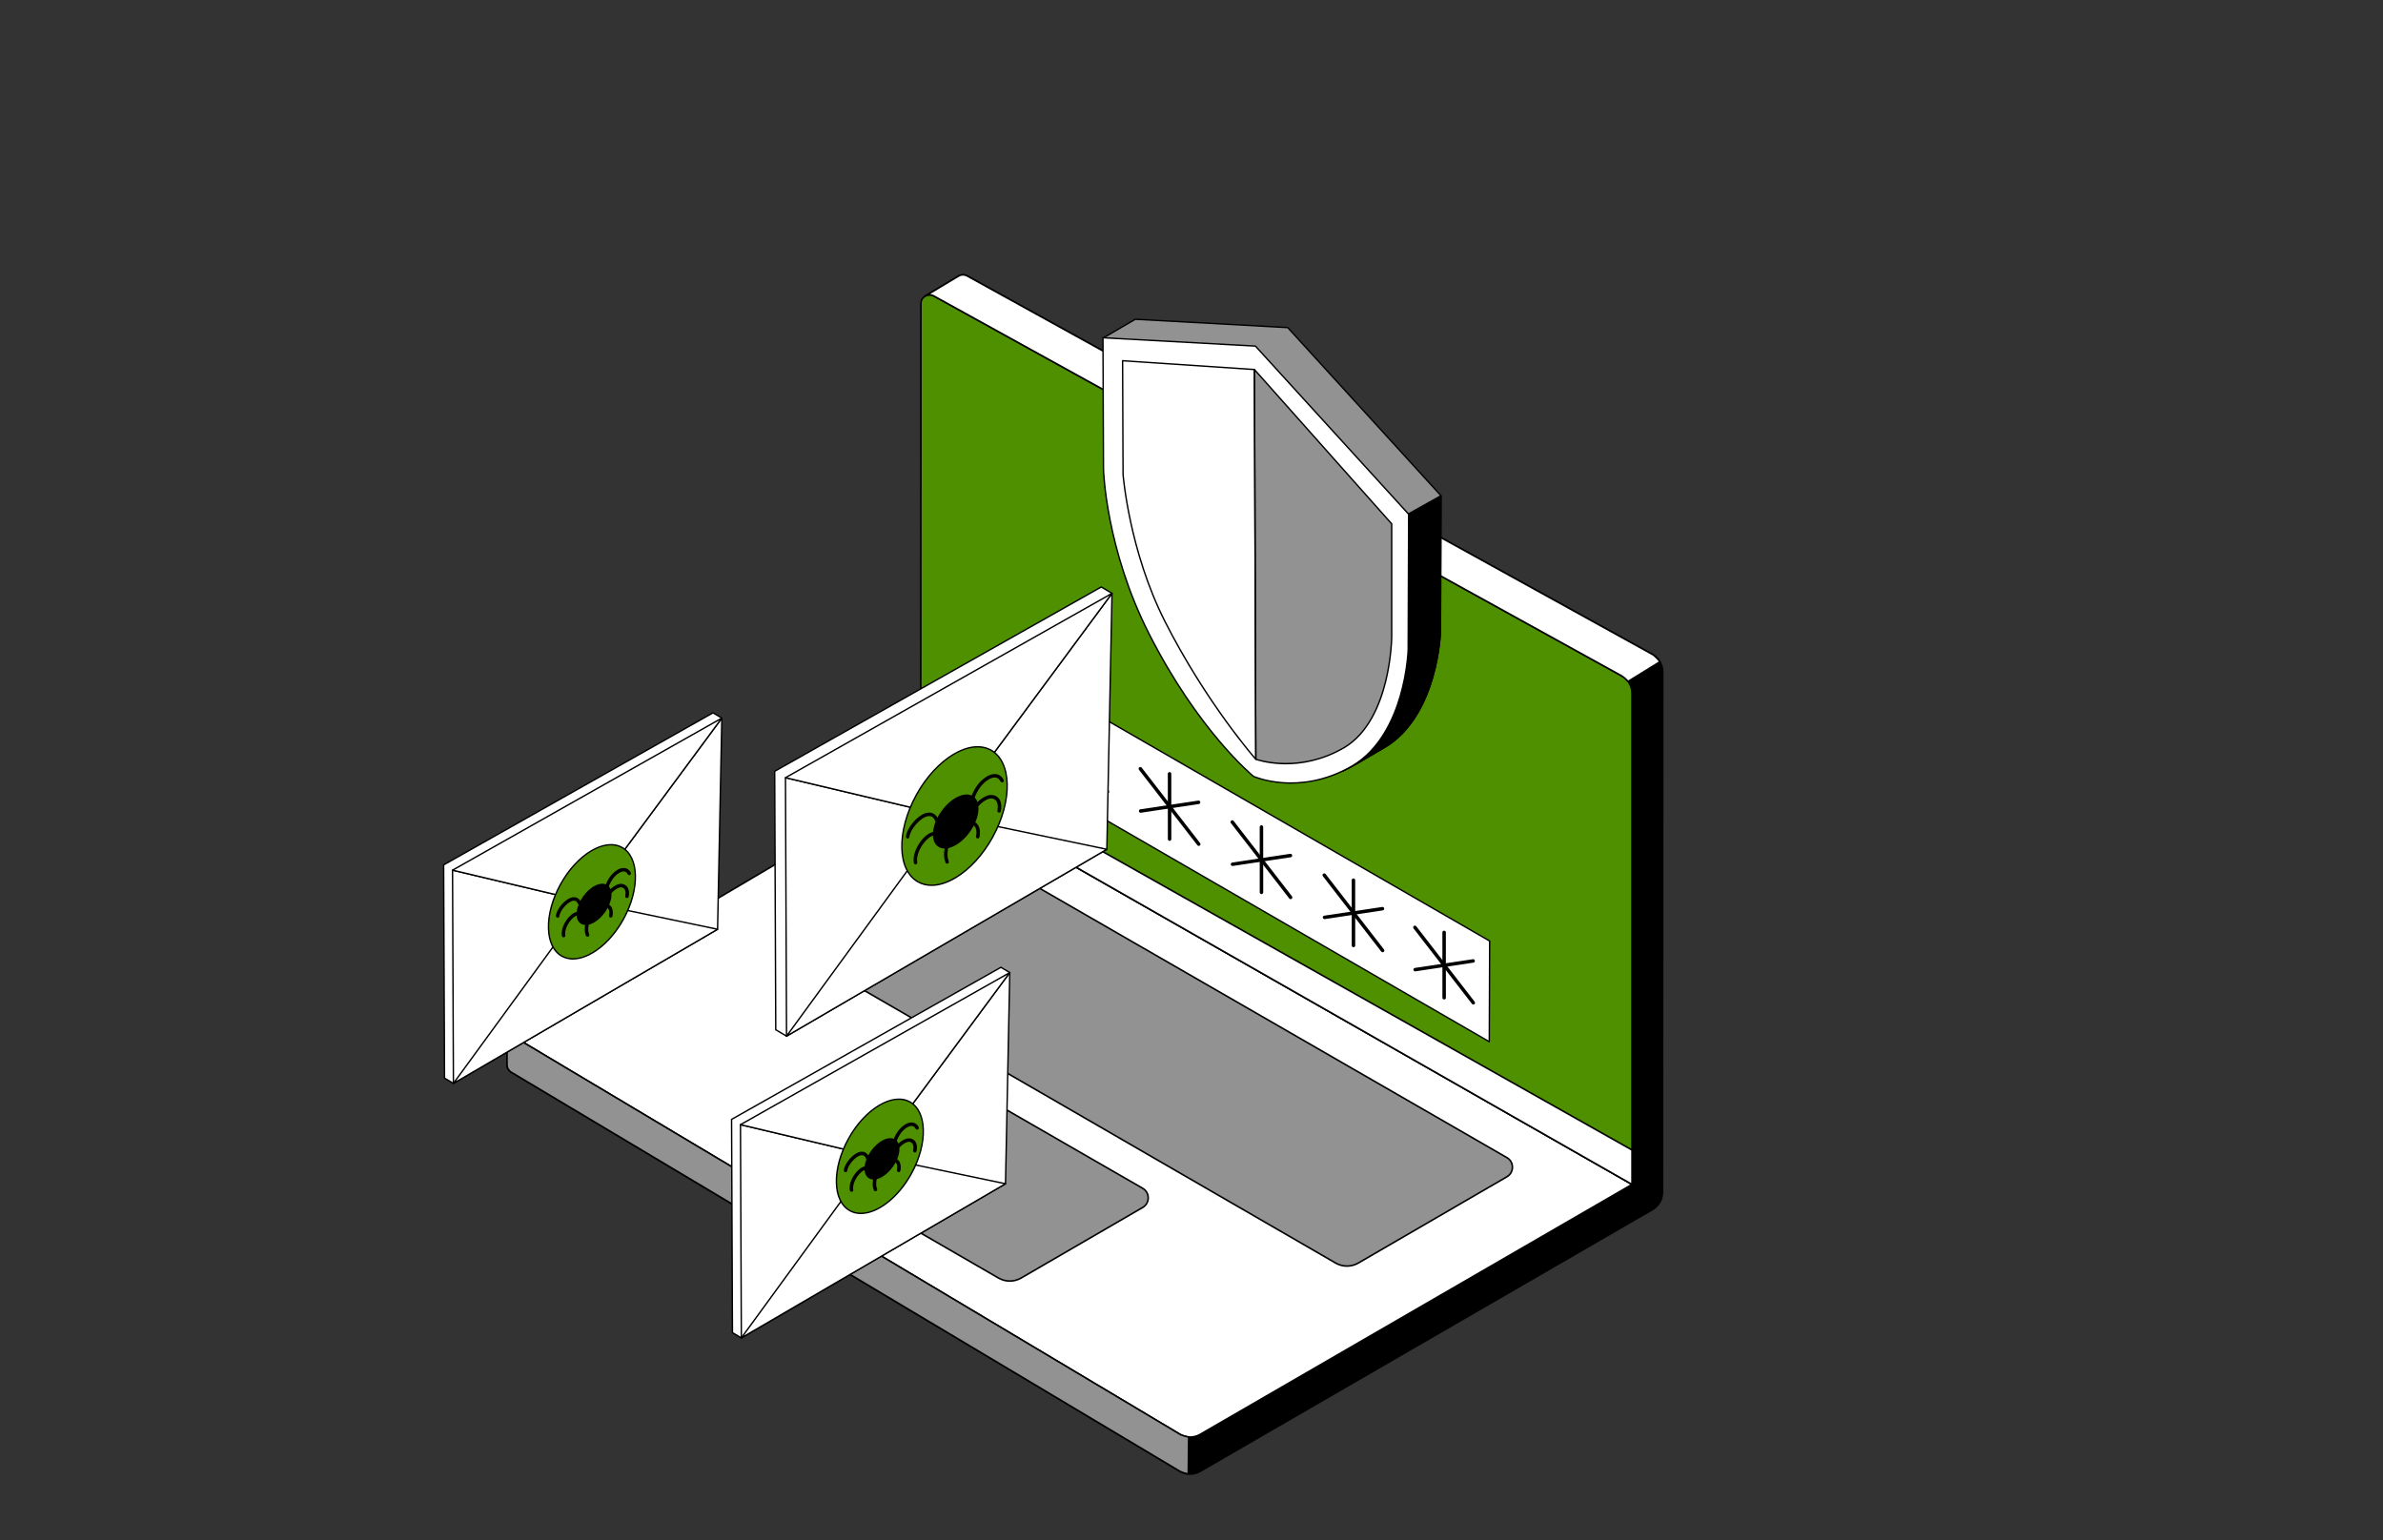 <?xml version="1.0" encoding="utf-8"?>
<svg xmlns="http://www.w3.org/2000/svg" height="2234" viewBox="0 0 3456 2234" width="3456">
    <rect x="0" y="0" width="3456" height="2234" fill="#333333" stroke="none"/>
    <g id="isometric-cybersecurity-with-password-protection">
        <g id="Group"/>
        <g id="g1">
            <clipPath id="clipPath1">
                <path d="M 734.187 397.576 L 2412.569 397.576 L 2412.569 2139.502 L 734.187 2139.502 Z"/>
            </clipPath>
            <g clip-path="url(#clipPath1)" id="g2">
                <g id="g3">
                    <g id="g4">
                        <path d="M 2411.417 974.568 C 2411.417 964.075 2405.716 954.411 2396.531 949.338 L 1402.668 400.293 C 1398.685 398.093 1393.823 398.221 1389.962 400.627 L 1341.571 429.588 L 1379.813 1154.534 L 2324.16 1695.975 L 1335.272 1183.126 L 735.338 1492.106 L 735.338 1544.579 C 735.338 1548.999 737.663 1553.092 741.457 1555.358 L 1711.219 2134.277 C 1720.199 2139.638 1731.378 2139.713 1740.428 2134.473 L 2396.657 1754.62 C 2405.555 1749.47 2411.035 1739.97 2411.04 1729.688 Z" fill="#000000" id="Path" stroke="#000000" stroke-linecap="round" stroke-linejoin="round" stroke-width="2.304"/>
                        <path d="M 1335.272 1129.402 L 741.508 1480.047 C 733.304 1484.891 733.277 1496.752 741.456 1501.635 L 1711.218 2080.554 C 1720.198 2085.915 1731.376 2085.99 1740.427 2080.751 L 2366.875 1718.128 Z" fill="#ffffff" id="path1" stroke="#000000" stroke-linecap="round" stroke-linejoin="round" stroke-width="2.304"/>
                        <path d="M 2185.474 1707.05 L 1969.908 1832.201 C 1959.757 1838.094 1947.229 1838.105 1937.069 1832.227 L 1145.009 1374.126 C 1134.349 1367.961 1134.372 1352.561 1145.052 1346.428 L 1360.658 1222.605 C 1370.775 1216.795 1383.217 1216.805 1393.324 1222.631 L 2185.432 1679.259 C 2196.127 1685.424 2196.15 1700.851 2185.474 1707.05 Z M 1448.106 1853.95 L 1147.138 1679.88 C 1136.475 1673.713 1136.501 1658.31 1147.184 1652.179 L 1324.176 1550.599 C 1334.29 1544.794 1346.728 1544.806 1356.832 1550.629 L 1657.213 1723.771 C 1667.908 1729.937 1667.932 1745.364 1657.257 1751.563 L 1480.946 1853.923 C 1470.795 1859.816 1458.267 1859.827 1448.106 1853.95 Z" fill="#929292" id="path2" stroke="#000000" stroke-linecap="round" stroke-linejoin="round" stroke-width="2.304"/>
                        <path d="M 1335.603 440.264 L 1335.272 1129.402 L 2366.876 1718.127 L 2366.876 1005.713 C 2366.876 995.22 2361.175 985.556 2351.99 980.483 L 1354.223 429.282 C 1345.861 424.661 1335.608 430.708 1335.603 440.264 Z" fill="#4e9000" id="path3" stroke="#000000" stroke-linecap="round" stroke-linejoin="round" stroke-width="2.304"/>
                        <path d="M 1335.292 1086.513 L 1335.272 1129.402 L 2366.875 1718.127 L 2366.875 1668.249 Z" fill="#ffffff" id="path4" stroke="#000000" stroke-linecap="round" stroke-linejoin="round" stroke-width="2.304"/>
                        <path d="M 2361.171 988.513 C 2361.171 988.513 2355.655 982.507 2351.985 980.483 L 1354.229 429.285 C 1350.084 426.993 1345.486 427.323 1341.891 429.395 L 1389.966 400.626 C 1393.824 398.219 1398.683 398.092 1402.661 400.297 L 2396.533 949.339 C 2401.12 951.877 2407.408 959.915 2407.408 959.915 Z" fill="#ffffff" id="path5" stroke="#000000" stroke-linecap="round" stroke-linejoin="round" stroke-width="2.304"/>
                        <path d="M 1723.372 2138.23 C 1723.372 2138.23 1714.988 2136.527 1711.219 2134.279 L 741.462 1555.357 C 737.665 1553.096 735.339 1549.002 735.341 1544.582 L 735.341 1492.109 L 735.424 1492.068 C 735.767 1495.815 737.784 1499.438 741.463 1501.634 L 1711.221 2080.557 C 1715.146 2082.897 1723.898 2084.548 1723.898 2084.548 Z" fill="#929292" id="path6" stroke="#000000" stroke-linecap="round" stroke-linejoin="round" stroke-width="2.304"/>
                    </g>
                </g>
            </g>
        </g>
        <g id="g5">
            <clipPath id="clipPath2">
                <path d="M 1598.594 462.129 L 2090.811 462.129 L 2090.811 1136.911 L 1598.594 1136.911 Z"/>
            </clipPath>
            <g clip-path="url(#clipPath2)" id="g6">
                <g id="g7">
                    <path d="M 1600.444 489.995 L 1646.48 463.136 L 1867.599 475.241 L 2089.806 719.087 L 2089.107 915.753 C 2089.107 915.753 2085.6 1039.054 2007.602 1084.485 C 1997.913 1090.134 1955.896 1115.276 1946.65 1118.746 C 2060.061 1027.126 2032.849 747.44 2032.849 747.44 L 1818.1 510.95 Z" fill="#929292" id="path7" stroke="none"/>
                    <path d="M 1946.649 1119.754 C 1946.223 1119.753 1945.842 1119.484 1945.7 1119.082 C 1945.558 1118.679 1945.685 1118.23 1946.017 1117.962 C 2004.321 1070.861 2024.56 972.715 2031.273 898.676 C 2038.299 821.162 2032.367 753.202 2031.878 747.869 L 1817.617 511.916 L 1600.347 490.998 C 1599.912 490.956 1599.554 490.638 1599.461 490.211 C 1599.367 489.784 1599.559 489.345 1599.937 489.125 L 1645.972 462.266 C 1646.143 462.166 1646.343 462.12 1646.535 462.13 L 1867.653 474.234 C 1867.917 474.248 1868.165 474.366 1868.343 474.562 L 2090.55 718.408 C 2090.719 718.594 2090.813 718.838 2090.812 719.09 L 2090.114 915.756 C 2090.105 916.091 2089.111 947.155 2078.571 983.364 C 2068.823 1016.847 2048.687 1061.72 2008.109 1085.356 C 2006.62 1086.224 2004.365 1087.554 2001.583 1089.195 C 1986.433 1098.13 1954.91 1116.722 1947.005 1119.689 C 1946.891 1119.732 1946.771 1119.753 1946.65 1119.754 Z M 1603.648 489.291 L 1818.197 509.948 C 1818.445 509.972 1818.678 510.088 1818.846 510.273 L 2033.595 746.762 C 2033.741 746.922 2033.831 747.126 2033.852 747.342 C 2033.919 748.042 2040.58 818.289 2033.282 898.826 C 2028.994 946.153 2020.797 987.731 2008.917 1022.404 C 1995.154 1062.572 1976.38 1093.544 1953.052 1114.6 C 1965.452 1108.165 1988.346 1094.663 2000.56 1087.459 C 2003.347 1085.816 2005.604 1084.484 2007.096 1083.615 C 2047.087 1060.322 2066.978 1015.96 2076.624 982.847 C 2087.101 946.878 2088.092 916.031 2088.1 915.724 L 2088.797 719.476 L 1867.132 476.224 L 1646.726 464.159 Z" fill="#000000" id="path8" stroke="none"/>
                    <path d="M 2089.805 719.086 L 2089.106 915.752 C 2089.106 915.752 2085.599 1039.053 2007.601 1084.484 C 1997.912 1090.133 1955.895 1115.276 1946.649 1118.745 C 2060.06 1027.125 2033.144 750.814 2033.144 750.814 Z" fill="#000000" id="path9" stroke="none"/>
                    <path d="M 1946.649 1119.754 C 1946.223 1119.753 1945.842 1119.484 1945.7 1119.082 C 1945.558 1118.679 1945.685 1118.23 1946.017 1117.962 C 2004.328 1070.855 2024.646 973.612 2031.424 900.33 C 2038.777 820.815 2032.209 751.603 2032.142 750.913 C 2032.103 750.515 2032.304 750.132 2032.653 749.936 L 2089.314 718.208 C 2089.626 718.034 2090.007 718.038 2090.316 718.219 C 2090.624 718.401 2090.812 718.733 2090.812 719.091 L 2090.113 915.757 C 2090.104 916.092 2089.11 947.156 2078.57 983.365 C 2068.823 1016.848 2048.686 1061.72 2008.108 1085.357 C 2006.619 1086.225 2004.364 1087.555 2001.582 1089.196 C 1986.432 1098.131 1954.909 1116.723 1947.004 1119.69 C 1946.89 1119.733 1946.77 1119.755 1946.649 1119.755 Z M 2034.206 751.375 C 2034.859 758.656 2040.415 824.958 2033.428 900.516 C 2029.096 947.353 2020.865 988.54 2008.959 1022.934 C 1995.17 1062.775 1976.386 1093.566 1953.059 1114.596 C 1965.461 1108.16 1988.347 1094.661 2000.559 1087.459 C 2003.346 1085.816 2005.603 1084.484 2007.095 1083.615 C 2047.099 1060.314 2066.992 1015.931 2076.637 982.801 C 2087.105 946.836 2088.092 916.031 2088.1 915.724 L 2088.792 720.807 L 2034.206 751.374 Z" fill="#000000" id="path10" stroke="none"/>
                    <path d="M 1820.713 502.06 L 1599.6 489.95 L 1600.382 681.263 C 1600.382 681.263 1603.112 794.559 1666.145 918.823 C 1738.983 1062.417 1817.933 1126.246 1817.933 1126.246 C 1817.933 1126.246 1884.169 1155.892 1960.716 1111.304 C 2038.714 1065.871 2042.23 942.58 2042.23 942.58 L 2042.916 745.908 Z" fill="#ffffff" id="path11" stroke="none"/>
                    <path d="M 1872.002 1136.899 C 1867.922 1136.899 1864.096 1136.749 1860.549 1136.5 C 1834.545 1134.671 1817.689 1127.24 1817.522 1127.165 C 1817.443 1127.13 1817.368 1127.084 1817.3 1127.029 C 1816.51 1126.389 1737.348 1061.42 1665.247 919.278 C 1602.834 796.234 1599.403 682.421 1599.376 681.286 L 1598.594 489.954 C 1598.594 489.677 1598.707 489.412 1598.908 489.221 C 1599.109 489.03 1599.379 488.929 1599.656 488.944 L 1820.769 501.054 C 1821.033 501.068 1821.28 501.186 1821.458 501.381 L 2043.661 745.228 C 2043.831 745.414 2043.925 745.658 2043.924 745.91 L 2043.237 942.582 C 2043.228 942.916 2042.232 973.979 2031.688 1010.185 C 2021.939 1043.665 2001.801 1088.536 1961.222 1112.173 C 1927.34 1131.909 1895.512 1136.898 1872.002 1136.898 Z M 1818.462 1125.377 C 1820.003 1126.038 1836.247 1132.784 1860.779 1134.496 C 1884.459 1136.151 1920.925 1133.316 1960.209 1110.433 C 2000.199 1087.139 2020.093 1042.779 2029.741 1009.669 C 2040.22 973.703 2041.212 942.858 2041.221 942.551 L 2041.908 746.297 L 1820.247 503.043 L 1600.61 491.014 L 1601.388 681.258 C 1601.415 682.369 1604.846 795.748 1667.042 918.366 C 1737.738 1057.738 1815.162 1122.654 1818.462 1125.377 Z" fill="#000000" id="path12" stroke="none"/>
                    <path d="M 1821.258 1101.384 C 1821.258 1101.384 1881.865 1123.833 1949.061 1084.692 C 2017.531 1044.809 2018.357 923.838 2018.357 923.838 L 2018.357 759.917 L 1819.264 536.054 L 1821.259 1101.384 Z" fill="#929292" id="path13" stroke="none"/>
                    <path d="M 1864.763 1108.797 C 1863.095 1108.797 1861.483 1108.771 1859.931 1108.723 C 1836.486 1108.007 1821.063 1102.385 1820.91 1102.329 C 1820.516 1102.184 1820.253 1101.808 1820.252 1101.388 L 1818.257 536.058 C 1818.255 535.639 1818.513 535.263 1818.904 535.113 C 1819.295 534.963 1819.737 535.071 1820.016 535.384 L 2019.109 759.247 C 2019.273 759.432 2019.364 759.67 2019.364 759.917 L 2019.364 923.838 C 2019.362 924.148 2019.056 954.612 2010.363 989.552 C 2002.319 1021.883 1985.241 1064.784 1949.568 1085.562 C 1917.159 1104.441 1886.313 1108.797 1864.763 1108.797 Z M 1822.262 1100.664 C 1828.994 1102.894 1886.273 1120.101 1948.555 1083.822 C 1983.609 1063.403 2000.446 1021.045 2008.398 989.107 C 2017.041 954.393 2017.349 924.133 2017.351 923.832 L 2017.351 760.302 L 1820.279 538.711 Z" fill="#000000" id="path14" stroke="none"/>
                    <path d="M 1821.259 1102.391 C 1820.971 1102.392 1820.697 1102.268 1820.506 1102.053 C 1819.795 1101.251 1748.76 1020.524 1688.619 901.96 C 1636.534 799.279 1627.808 689.114 1627.727 688.013 L 1627.072 523.269 C 1627.072 522.99 1627.185 522.722 1627.389 522.53 C 1627.594 522.339 1627.871 522.244 1628.145 522.259 L 1819.33 535.048 C 1819.858 535.083 1820.268 535.521 1820.27 536.05 L 1822.266 1101.38 C 1822.267 1101.648 1822.161 1101.905 1821.972 1102.095 C 1821.783 1102.285 1821.526 1102.391 1821.259 1102.391 Z M 1629.088 524.342 L 1629.737 687.933 C 1629.816 688.959 1638.518 798.738 1690.413 901.048 C 1745.138 1008.931 1808.885 1085.413 1820.242 1098.671 L 1818.259 536.996 Z" fill="#000000" id="path15" stroke="none"/>
                </g>
            </g>
        </g>
        <g id="g8">
            <clipPath id="clipPath3">
                <path d="M 1499.747 983.597 L 2161.416 983.597 L 2161.416 1512.126 L 1499.747 1512.126 Z"/>
            </clipPath>
            <g clip-path="url(#clipPath3)" id="g9">
                <g id="g10">
                    <path d="M 1500.754 984.605 L 1501.283 1130.287 L 2159.854 1511.119 L 2160.409 1365.044 Z" fill="#ffffff" id="path16" stroke="none"/>
                    <path d="M 2159.855 1512.126 C 2159.68 1512.126 2159.506 1512.081 2159.35 1511.991 L 1500.779 1131.159 C 1500.469 1130.98 1500.277 1130.649 1500.277 1130.291 L 1499.747 984.609 C 1499.746 984.249 1499.938 983.916 1500.25 983.735 C 1500.561 983.554 1500.945 983.553 1501.258 983.732 L 2160.913 1364.172 C 2161.226 1364.352 2161.418 1364.687 2161.417 1365.048 L 2160.861 1511.123 C 2160.861 1511.39 2160.755 1511.646 2160.566 1511.834 C 2160.377 1512.023 2160.121 1512.128 2159.854 1512.127 Z M 1502.29 1129.704 L 2158.854 1509.376 L 2159.401 1365.624 L 1501.768 986.353 Z" fill="#000000" id="path17" stroke="none"/>
                    <path d="M 1606.173 1150.932 C 1605.393 1150.934 1604.656 1150.573 1604.179 1149.955 L 1519.472 1040.524 C 1518.621 1039.425 1518.823 1037.843 1519.922 1036.992 C 1521.022 1036.141 1522.604 1036.342 1523.455 1037.442 L 1608.162 1146.872 C 1608.75 1147.631 1608.855 1148.659 1608.433 1149.521 C 1608.01 1150.384 1607.133 1150.931 1606.173 1150.931 Z" fill="#000000" id="path18" stroke="none"/>
                    <path d="M 1521.85 1102.808 C 1520.535 1102.802 1519.446 1101.786 1519.349 1100.474 C 1519.252 1099.163 1520.18 1097.998 1521.479 1097.798 L 1605.512 1085.176 C 1606.173 1085.076 1606.846 1085.243 1607.384 1085.64 C 1607.921 1086.037 1608.279 1086.632 1608.377 1087.293 C 1608.583 1088.669 1607.635 1089.951 1606.259 1090.158 L 1522.227 1102.78 C 1522.102 1102.798 1521.976 1102.808 1521.85 1102.808 Z" fill="#000000" id="path19" stroke="none"/>
                    <path d="M 1563.869 1143.607 C 1562.478 1143.607 1561.351 1142.479 1561.35 1141.089 L 1561.299 1046.263 C 1561.28 1045.351 1561.756 1044.5 1562.542 1044.039 C 1563.329 1043.578 1564.303 1043.577 1565.09 1044.038 C 1565.877 1044.499 1566.353 1045.349 1566.335 1046.26 L 1566.387 1141.087 C 1566.387 1142.478 1565.26 1143.606 1563.869 1143.607 Z M 1738.54 1227.114 C 1737.76 1227.115 1737.023 1226.754 1736.546 1226.137 L 1651.84 1116.707 C 1650.988 1115.607 1651.19 1114.026 1652.29 1113.174 C 1653.389 1112.323 1654.971 1112.525 1655.822 1113.624 L 1740.529 1223.054 C 1741.117 1223.813 1741.223 1224.841 1740.8 1225.704 C 1740.377 1226.566 1739.501 1227.114 1738.54 1227.114 Z" fill="#000000" id="path20" stroke="none"/>
                    <path d="M 1654.217 1178.989 C 1652.902 1178.983 1651.813 1177.967 1651.716 1176.656 C 1651.619 1175.345 1652.547 1174.179 1653.847 1173.98 L 1737.879 1161.358 C 1739.267 1161.148 1740.538 1162.099 1740.744 1163.474 C 1740.951 1164.85 1740.003 1166.132 1738.627 1166.339 L 1654.594 1178.961 C 1654.469 1178.98 1654.344 1178.989 1654.217 1178.989 Z" fill="#000000" id="path21" stroke="none"/>
                    <path d="M 1696.237 1219.788 C 1694.846 1219.788 1693.719 1218.661 1693.718 1217.271 L 1693.667 1122.444 C 1693.694 1121.073 1694.813 1119.975 1696.184 1119.975 C 1697.556 1119.974 1698.676 1121.071 1698.703 1122.442 L 1698.755 1217.269 C 1698.755 1218.659 1697.628 1219.788 1696.237 1219.788 Z M 1871.795 1304.334 C 1871.015 1304.335 1870.278 1303.974 1869.801 1303.357 L 1785.095 1193.927 C 1784.243 1192.828 1784.445 1191.246 1785.544 1190.395 C 1786.644 1189.543 1788.226 1189.745 1789.077 1190.844 L 1873.784 1300.274 C 1874.372 1301.033 1874.477 1302.061 1874.055 1302.924 C 1873.632 1303.787 1872.755 1304.334 1871.795 1304.334 Z" fill="#000000" id="path22" stroke="none"/>
                    <path d="M 1787.472 1256.209 C 1786.157 1256.203 1785.068 1255.187 1784.971 1253.876 C 1784.874 1252.565 1785.802 1251.399 1787.101 1251.2 L 1871.135 1238.578 C 1872.52 1238.37 1873.794 1239.32 1874 1240.695 C 1874.207 1242.07 1873.259 1243.352 1871.882 1243.56 L 1787.849 1256.181 C 1787.724 1256.2 1787.598 1256.21 1787.472 1256.209 Z" fill="#000000" id="path23" stroke="none"/>
                    <path d="M 1829.492 1297.007 C 1828.101 1297.007 1826.974 1295.88 1826.973 1294.49 L 1826.922 1199.663 C 1826.903 1198.752 1827.379 1197.901 1828.165 1197.44 C 1828.952 1196.978 1829.926 1196.978 1830.713 1197.439 C 1831.5 1197.9 1831.976 1198.75 1831.958 1199.661 L 1832.01 1294.488 C 1832.01 1295.879 1830.883 1297.007 1829.492 1297.007 Z M 2005.23 1381.417 C 2004.45 1381.419 2003.713 1381.058 2003.236 1380.44 L 1918.53 1271.01 C 1917.678 1269.911 1917.88 1268.329 1918.979 1267.478 C 1920.079 1266.627 1921.661 1266.828 1922.512 1267.928 L 2007.219 1377.357 C 2007.807 1378.117 2007.913 1379.145 2007.49 1380.007 C 2007.067 1380.87 2006.191 1381.417 2005.23 1381.417 Z" fill="#000000" id="path24" stroke="none"/>
                    <path d="M 1920.907 1333.294 C 1919.592 1333.288 1918.503 1332.271 1918.406 1330.96 C 1918.309 1329.649 1919.237 1328.484 1920.537 1328.284 L 2004.569 1315.662 C 2005.956 1315.453 2007.228 1316.404 2007.434 1317.779 C 2007.641 1319.154 2006.693 1320.436 2005.317 1320.644 L 1921.284 1333.266 C 1921.159 1333.284 1921.033 1333.294 1920.907 1333.294 Z" fill="#000000" id="path25" stroke="none"/>
                    <path d="M 1962.926 1374.091 C 1961.536 1374.091 1960.408 1372.965 1960.407 1371.574 L 1960.356 1276.748 C 1960.383 1275.376 1961.502 1274.279 1962.873 1274.278 C 1964.245 1274.278 1965.365 1275.374 1965.392 1276.745 L 1965.444 1371.572 C 1965.444 1372.963 1964.317 1374.091 1962.926 1374.091 Z M 2136.725 1457.204 C 2135.944 1457.205 2135.208 1456.844 2134.731 1456.227 L 2050.025 1346.797 C 2049.174 1345.697 2049.375 1344.116 2050.475 1343.265 C 2051.575 1342.413 2053.157 1342.615 2054.008 1343.714 L 2138.714 1453.144 C 2139.302 1453.903 2139.407 1454.931 2138.985 1455.794 C 2138.562 1456.656 2137.685 1457.203 2136.725 1457.204 Z" fill="#000000" id="path26" stroke="none"/>
                    <path d="M 2052.401 1409.079 C 2051.086 1409.073 2049.997 1408.057 2049.9 1406.746 C 2049.803 1405.435 2050.73 1404.269 2052.03 1404.07 L 2136.064 1391.448 C 2137.452 1391.239 2138.723 1392.189 2138.929 1393.564 C 2139.136 1394.939 2138.188 1396.222 2136.811 1396.429 L 2052.778 1409.051 C 2052.653 1409.07 2052.527 1409.079 2052.401 1409.079 Z" fill="#000000" id="path27" stroke="none"/>
                    <path d="M 2094.421 1449.878 C 2093.03 1449.878 2091.903 1448.751 2091.902 1447.361 L 2091.851 1352.534 C 2091.878 1351.163 2092.997 1350.065 2094.368 1350.065 C 2095.74 1350.064 2096.859 1351.161 2096.887 1352.532 L 2096.939 1447.359 C 2096.939 1448.75 2095.812 1449.878 2094.421 1449.878 Z" fill="#000000" id="path28" stroke="none"/>
                </g>
            </g>
        </g>
        <g id="g11">
            <clipPath id="clipPath4">
                <path d="M 1122.514 850.456 L 1613.723 850.456 L 1613.723 1504.057 L 1122.514 1504.057 Z"/>
            </clipPath>
            <g clip-path="url(#clipPath4)" id="g12">
                <g id="g13">
                    <path d="M 1123.524 1118.833 L 1597.162 851.467 L 1612.714 860.752 L 1140.69 1503.046 L 1125.055 1493.761 Z" fill="#ffffff" id="path29" stroke="none"/>
                    <path d="M 1140.689 1504.057 C 1140.508 1504.057 1140.331 1504.009 1140.175 1503.916 L 1124.539 1494.63 C 1124.233 1494.449 1124.046 1494.12 1124.045 1493.765 L 1122.514 1118.838 C 1122.512 1118.471 1122.709 1118.133 1123.028 1117.953 L 1596.666 850.587 C 1596.982 850.408 1597.369 850.413 1597.68 850.599 L 1613.232 859.884 C 1613.475 860.031 1613.646 860.274 1613.702 860.553 C 1613.759 860.832 1613.695 861.122 1613.527 861.352 L 1141.504 1503.645 C 1141.313 1503.904 1141.011 1504.057 1140.689 1504.056 Z M 1126.062 1493.184 L 1140.42 1501.709 L 1611.241 861.05 L 1597.148 852.635 L 1124.536 1119.422 Z" fill="#000000" id="path30" stroke="none"/>
                    <path d="M 1139.159 1128.118 L 1140.69 1503.046 L 1605.218 1232.01 L 1612.714 860.752 L 1373.778 1183.733 Z" fill="#ffffff" id="path31" stroke="none"/>
                    <path d="M 1140.69 1504.057 C 1140.423 1504.058 1140.166 1503.952 1139.977 1503.763 C 1139.788 1503.574 1139.681 1503.318 1139.68 1503.051 L 1138.149 1128.123 C 1138.148 1127.813 1138.289 1127.521 1138.531 1127.328 C 1138.774 1127.136 1139.091 1127.065 1139.392 1127.136 L 1373.362 1182.597 L 1611.903 860.151 C 1612.164 859.797 1612.625 859.653 1613.041 859.795 C 1613.458 859.938 1613.734 860.333 1613.724 860.774 L 1606.228 1232.032 C 1606.22 1232.384 1606.031 1232.707 1605.727 1232.885 L 1141.199 1503.919 C 1141.045 1504.009 1140.869 1504.056 1140.69 1504.056 Z M 1140.173 1129.397 L 1141.693 1501.291 L 1604.219 1231.422 L 1611.64 863.901 L 1374.589 1184.334 C 1374.349 1184.659 1373.938 1184.809 1373.545 1184.716 L 1140.174 1129.397 Z" fill="#000000" id="path32" stroke="none"/>
                    <path d="M 1140.69 1503.046 L 1373.778 1183.733 L 1605.218 1232.01 Z" fill="#ffffff" id="path33" stroke="none"/>
                    <path d="M 1140.69 1504.057 C 1140.31 1504.057 1139.962 1503.843 1139.79 1503.504 C 1139.618 1503.165 1139.651 1502.757 1139.875 1502.45 L 1372.962 1183.137 C 1373.195 1182.815 1373.596 1182.661 1373.984 1182.744 L 1605.424 1231.021 C 1605.833 1231.107 1606.147 1231.435 1606.214 1231.848 C 1606.281 1232.26 1606.087 1232.672 1605.727 1232.883 L 1141.199 1503.919 C 1141.045 1504.009 1140.869 1504.057 1140.69 1504.056 Z M 1374.208 1184.855 L 1144.356 1499.738 L 1602.438 1232.462 Z" fill="#000000" id="path34" stroke="none"/>
                    <path d="M 1612.714 860.752 L 1373.778 1183.733 L 1139.159 1128.118 Z" fill="#ffffff" id="path35" stroke="none"/>
                    <path d="M 1373.777 1184.743 C 1373.7 1184.743 1373.622 1184.734 1373.545 1184.716 L 1138.926 1129.101 C 1138.522 1129.005 1138.217 1128.671 1138.159 1128.26 C 1138.101 1127.848 1138.301 1127.442 1138.663 1127.238 L 1612.218 859.872 C 1612.633 859.638 1613.155 859.726 1613.471 860.083 C 1613.786 860.441 1613.809 860.97 1613.525 861.354 L 1374.589 1184.335 C 1374.398 1184.593 1374.097 1184.745 1373.777 1184.744 Z M 1141.902 1127.73 L 1373.362 1182.596 L 1609.082 863.963 L 1141.902 1127.73 Z" fill="#000000" id="path36" stroke="none"/>
                    <path d="M 1437.02 1088.092 C 1467.602 1104.974 1468.792 1161.481 1439.68 1214.304 C 1410.567 1267.126 1362.175 1296.261 1331.593 1279.378 C 1301.011 1262.495 1299.82 1205.989 1328.933 1153.166 C 1358.046 1100.344 1406.438 1071.209 1437.02 1088.092 Z" fill="#4e9000" id="path37" stroke="none"/>
                    <path d="M 1351.009 1285.205 C 1343.8 1285.205 1337.091 1283.566 1331.105 1280.262 C 1300.085 1263.137 1298.714 1205.902 1328.048 1152.677 C 1357.384 1099.45 1406.487 1070.082 1437.507 1087.204 C 1468.526 1104.328 1469.892 1161.567 1440.563 1214.79 C 1426.399 1240.49 1407.271 1261.463 1386.707 1273.845 C 1374.18 1281.387 1362.012 1285.205 1351.008 1285.205 Z M 1417.644 1084.305 C 1388.913 1084.305 1353.122 1111.368 1329.816 1153.653 C 1301.019 1205.903 1302.035 1261.905 1332.08 1278.492 C 1346.541 1286.475 1365.572 1284.21 1385.665 1272.114 C 1405.93 1259.912 1424.798 1239.208 1438.793 1213.814 C 1467.591 1161.565 1466.576 1105.562 1436.53 1088.975 C 1430.799 1085.812 1424.415 1084.306 1417.643 1084.306 Z" fill="#000000" id="path38" stroke="none"/>
                    <path d="M 1316.362 1216.375 C 1315.651 1216.376 1314.973 1216.077 1314.494 1215.552 C 1314.015 1215.027 1313.78 1214.323 1313.845 1213.615 C 1315.019 1200.945 1331.567 1180.853 1345.46 1178.901 C 1349.548 1178.326 1357.011 1178.922 1361.073 1189.358 C 1361.579 1190.658 1360.935 1192.123 1359.636 1192.629 C 1358.337 1193.135 1356.873 1192.492 1356.367 1191.191 C 1354.202 1185.628 1350.864 1183.245 1346.162 1183.905 C 1334.656 1185.521 1319.85 1203.543 1318.874 1214.081 C 1318.754 1215.379 1317.666 1216.373 1316.364 1216.374 Z M 1327.786 1253.876 C 1326.573 1253.875 1325.532 1253.009 1325.308 1251.815 C 1323.367 1241.464 1328.87 1229.245 1334.669 1221.263 C 1340.637 1213.044 1347.725 1207.684 1353.627 1206.923 C 1355.01 1206.745 1356.275 1207.722 1356.453 1209.106 C 1356.631 1210.49 1355.655 1211.756 1354.272 1211.935 C 1349.857 1212.504 1343.766 1217.331 1338.753 1224.234 C 1332.145 1233.332 1328.894 1243.543 1330.272 1250.883 C 1330.41 1251.622 1330.212 1252.385 1329.732 1252.963 C 1329.252 1253.542 1328.539 1253.876 1327.788 1253.875 Z M 1448.962 1178.795 C 1448.183 1178.795 1447.448 1178.436 1446.969 1177.821 C 1446.49 1177.206 1446.322 1176.404 1446.513 1175.648 C 1446.541 1175.534 1449.395 1163.7 1442.366 1159.544 C 1432.871 1153.932 1419.628 1168.691 1419.497 1168.84 C 1418.573 1169.885 1416.978 1169.983 1415.933 1169.059 C 1414.889 1168.134 1414.792 1166.537 1415.715 1165.492 C 1416.369 1164.753 1431.871 1147.465 1444.935 1155.193 C 1455.223 1161.277 1451.569 1176.253 1451.409 1176.888 C 1451.125 1178.009 1450.118 1178.794 1448.963 1178.795 Z M 1411.084 1158.734 C 1410.269 1158.734 1409.503 1158.34 1409.03 1157.675 C 1408.556 1157.011 1408.432 1156.158 1408.697 1155.386 C 1408.89 1154.823 1413.55 1141.494 1423.413 1132.273 C 1430.795 1125.371 1438.624 1121.987 1444.903 1122.991 C 1449.386 1123.708 1452.971 1126.459 1455.559 1131.169 C 1456.007 1131.961 1455.994 1132.932 1455.526 1133.713 C 1455.059 1134.493 1454.208 1134.961 1453.299 1134.938 C 1452.39 1134.916 1451.564 1134.406 1451.135 1133.604 C 1449.312 1130.285 1447.012 1128.445 1444.107 1127.98 C 1439.436 1127.235 1433.004 1130.221 1426.86 1135.965 C 1417.935 1144.309 1413.514 1156.906 1413.471 1157.032 C 1413.119 1158.051 1412.161 1158.735 1411.084 1158.735 Z M 1373.643 1252.823 C 1372.645 1252.823 1371.741 1252.235 1371.335 1251.323 C 1367.057 1241.699 1369.589 1228.538 1373.388 1219.43 C 1377.297 1210.056 1382.955 1203.202 1388.521 1201.097 C 1389.825 1200.604 1391.282 1201.262 1391.775 1202.567 C 1392.268 1203.872 1391.61 1205.33 1390.306 1205.824 C 1386.143 1207.398 1381.331 1213.503 1378.047 1221.377 C 1373.719 1231.758 1372.914 1242.445 1375.948 1249.269 C 1376.296 1250.05 1376.225 1250.955 1375.76 1251.673 C 1375.294 1252.391 1374.497 1252.824 1373.642 1252.824 Z" fill="#000000" id="path39" stroke="none"/>
                    <path d="M 1417.994 1216.248 C 1417.215 1216.249 1416.48 1215.889 1416.001 1215.274 C 1415.522 1214.659 1415.354 1213.857 1415.545 1213.101 C 1415.573 1212.987 1418.428 1201.154 1411.398 1196.997 C 1401.904 1191.384 1388.66 1206.144 1388.529 1206.294 C 1387.605 1207.339 1386.01 1207.436 1384.965 1206.512 C 1383.921 1205.587 1383.823 1203.99 1384.747 1202.945 C 1385.401 1202.206 1400.904 1184.918 1413.967 1192.646 C 1424.255 1198.73 1420.601 1213.706 1420.441 1214.341 C 1420.157 1215.461 1419.15 1216.247 1417.995 1216.248 Z" fill="#000000" id="path40" stroke="none"/>
                    <path d="M 1411.084 1156.207 C 1422.126 1164.031 1419.849 1186.247 1405.997 1205.828 C 1392.146 1225.408 1371.966 1234.939 1360.923 1227.115 C 1349.881 1219.291 1352.159 1197.075 1366.01 1177.494 C 1379.862 1157.913 1400.042 1148.383 1411.084 1156.207 Z" fill="#000000" id="path41" stroke="none"/>
                    <path d="M 1370.124 1230.875 C 1366.418 1230.875 1363.1 1229.897 1360.339 1227.942 C 1348.861 1219.807 1351.035 1196.916 1365.186 1176.912 C 1379.337 1156.909 1400.188 1147.25 1411.668 1155.384 C 1417.319 1159.388 1419.881 1166.964 1418.881 1176.714 C 1417.902 1186.256 1413.619 1196.805 1406.822 1206.414 C 1400.024 1216.024 1391.507 1223.571 1382.838 1227.664 C 1378.308 1229.803 1374.004 1230.875 1370.125 1230.875 Z M 1401.841 1154.464 C 1391.137 1154.464 1377.197 1163.43 1366.834 1178.079 C 1353.326 1197.174 1350.936 1218.802 1361.506 1226.292 C 1366.536 1229.856 1373.806 1229.694 1381.975 1225.836 C 1390.333 1221.888 1398.572 1214.575 1405.172 1205.246 C 1411.773 1195.915 1415.927 1185.708 1416.871 1176.507 C 1417.793 1167.514 1415.53 1160.597 1410.5 1157.033 C 1408.039 1155.29 1405.089 1154.464 1401.841 1154.464 Z" fill="#000000" id="path42" stroke="none"/>
                </g>
            </g>
        </g>
        <g id="g14">
            <clipPath id="clipPath5">
                <path d="M 1059.978 1402.184 L 1465.453 1402.184 L 1465.453 1941.808 L 1059.978 1941.808 Z"/>
            </clipPath>
            <g clip-path="url(#clipPath5)" id="g15">
                <g id="g16">
                    <path d="M 1060.99 1623.793 L 1451.616 1403.197 L 1464.442 1410.857 L 1075.147 1940.796 L 1062.252 1933.135 Z" fill="#ffffff" id="path43" stroke="none"/>
                    <path d="M 1075.146 1941.808 C 1074.97 1941.808 1074.792 1941.762 1074.63 1941.667 L 1061.735 1934.006 C 1061.429 1933.824 1061.242 1933.495 1061.24 1933.139 L 1059.978 1623.797 C 1059.977 1623.43 1060.174 1623.091 1060.493 1622.911 L 1451.118 1402.315 C 1451.434 1402.136 1451.822 1402.141 1452.134 1402.327 L 1464.96 1409.988 C 1465.205 1410.134 1465.377 1410.377 1465.434 1410.657 C 1465.49 1410.937 1465.426 1411.228 1465.257 1411.458 L 1075.962 1941.396 C 1075.771 1941.656 1075.468 1941.81 1075.146 1941.809 Z M 1063.261 1932.557 L 1074.875 1939.457 L 1462.967 1411.156 L 1451.602 1404.367 L 1062.003 1624.383 Z" fill="#000000" id="path44" stroke="none"/>
                    <path d="M 1073.885 1631.453 L 1075.147 1940.796 L 1458.26 1717.171 L 1464.442 1410.857 L 1267.382 1677.34 Z" fill="#ffffff" id="path45" stroke="none"/>
                    <path d="M 1075.147 1941.808 C 1074.879 1941.809 1074.622 1941.703 1074.433 1941.514 C 1074.243 1941.325 1074.136 1941.068 1074.136 1940.8 L 1072.873 1631.458 C 1072.872 1631.147 1073.013 1630.854 1073.256 1630.661 C 1073.499 1630.469 1073.816 1630.397 1074.118 1630.468 L 1266.967 1676.201 L 1463.63 1410.255 C 1463.891 1409.9 1464.353 1409.756 1464.77 1409.898 C 1465.187 1410.041 1465.463 1410.438 1465.454 1410.879 L 1459.272 1717.192 C 1459.265 1717.545 1459.075 1717.869 1458.77 1718.047 L 1075.657 1941.671 C 1075.502 1941.761 1075.326 1941.808 1075.147 1941.808 Z M 1074.9 1632.735 L 1076.151 1939.038 L 1457.26 1716.583 L 1463.366 1414.013 L 1268.194 1677.942 C 1267.955 1678.267 1267.541 1678.418 1267.149 1678.325 Z" fill="#000000" id="path46" stroke="none"/>
                    <path d="M 1075.147 1940.796 L 1267.382 1677.34 L 1458.26 1717.171 Z" fill="#ffffff" id="path47" stroke="none"/>
                    <path d="M 1075.147 1941.808 C 1074.766 1941.808 1074.418 1941.594 1074.246 1941.254 C 1074.073 1940.914 1074.106 1940.506 1074.331 1940.198 L 1266.566 1676.742 C 1266.8 1676.42 1267.201 1676.265 1267.59 1676.348 L 1458.467 1716.18 C 1458.877 1716.265 1459.192 1716.595 1459.259 1717.009 C 1459.327 1717.422 1459.132 1717.835 1458.77 1718.046 L 1075.657 1941.671 C 1075.502 1941.761 1075.326 1941.809 1075.147 1941.808 Z M 1267.813 1678.465 L 1078.818 1937.481 L 1455.476 1717.625 L 1267.814 1678.465 Z" fill="#000000" id="path48" stroke="none"/>
                    <path d="M 1464.442 1410.857 L 1267.382 1677.34 L 1073.885 1631.453 Z" fill="#ffffff" id="path49" stroke="none"/>
                    <path d="M 1267.382 1678.352 C 1267.306 1678.352 1267.227 1678.343 1267.15 1678.325 L 1073.651 1632.439 C 1073.246 1632.343 1072.942 1632.008 1072.883 1631.595 C 1072.825 1631.183 1073.025 1630.776 1073.387 1630.572 L 1463.945 1409.975 C 1464.361 1409.738 1464.886 1409.825 1465.203 1410.184 C 1465.519 1410.543 1465.541 1411.076 1465.255 1411.46 L 1268.195 1677.942 C 1268.005 1678.2 1267.703 1678.352 1267.382 1678.352 Z M 1076.632 1631.065 L 1266.967 1676.201 L 1460.805 1414.074 Z" fill="#000000" id="path50" stroke="none"/>
                    <path d="M 1319.541 1598.429 C 1344.763 1612.359 1345.745 1658.981 1321.735 1702.563 C 1297.724 1746.145 1257.814 1770.183 1232.592 1756.254 C 1207.37 1742.324 1206.387 1695.702 1230.397 1652.12 C 1254.408 1608.538 1294.318 1584.5 1319.541 1598.429 Z" fill="#4e9000" id="path51" stroke="none"/>
                    <path d="M 1248.456 1761.186 C 1242.596 1761.186 1237.071 1759.883 1232.103 1757.139 C 1219.575 1750.221 1212.444 1735.372 1212.021 1715.327 C 1211.604 1695.484 1217.815 1672.862 1229.512 1651.63 C 1253.754 1607.629 1294.363 1583.364 1320.03 1597.541 C 1345.7 1611.718 1346.861 1659.049 1322.621 1703.051 C 1303.072 1738.536 1272.876 1761.187 1248.457 1761.187 Z M 1303.549 1595.48 C 1279.924 1595.48 1250.47 1617.78 1231.283 1652.608 C 1219.755 1673.533 1213.632 1695.792 1214.043 1715.285 C 1214.449 1734.577 1221.211 1748.812 1233.08 1755.366 C 1257.775 1769.005 1297.147 1745.095 1320.848 1702.073 L 1321.733 1702.562 L 1320.848 1702.073 C 1344.55 1659.049 1343.745 1612.952 1319.052 1599.315 C 1314.348 1596.717 1309.109 1595.481 1303.549 1595.481 Z" fill="#000000" id="path52" stroke="none"/>
                    <path d="M 1226.311 1700.398 C 1225.6 1700.399 1224.921 1700.099 1224.441 1699.573 C 1223.961 1699.047 1223.726 1698.343 1223.791 1697.633 C 1224.699 1687.826 1237.517 1672.272 1248.279 1670.76 C 1251.55 1670.3 1257.539 1670.768 1260.77 1679.075 C 1261.276 1680.378 1260.632 1681.845 1259.331 1682.353 C 1258.03 1682.86 1256.564 1682.215 1256.057 1680.912 C 1254.031 1675.698 1251.042 1675.484 1248.982 1675.773 C 1240.662 1676.942 1229.533 1690.48 1228.826 1698.1 C 1228.706 1699.4 1227.617 1700.396 1226.312 1700.397 Z M 1234.968 1728.831 C 1233.752 1728.83 1232.71 1727.963 1232.486 1726.767 C 1231.206 1719.937 1233.898 1711.099 1239.687 1703.126 C 1244.309 1696.761 1249.836 1692.604 1254.474 1692.006 C 1255.859 1691.827 1257.126 1692.806 1257.304 1694.193 C 1257.483 1695.579 1256.505 1696.848 1255.12 1697.027 C 1251.935 1697.438 1247.482 1701 1243.778 1706.103 C 1238.865 1712.868 1236.442 1720.429 1237.455 1725.833 C 1237.594 1726.574 1237.396 1727.338 1236.915 1727.917 C 1236.434 1728.497 1235.72 1728.832 1234.968 1728.831 Z M 1326.807 1671.905 C 1326.026 1671.905 1325.29 1671.545 1324.81 1670.929 C 1324.331 1670.312 1324.162 1669.509 1324.354 1668.752 C 1324.374 1668.672 1326.422 1660.138 1321.495 1657.223 C 1314.85 1653.293 1305.032 1664.041 1304.934 1664.151 C 1304.008 1665.195 1302.412 1665.292 1301.368 1664.366 C 1300.322 1663.441 1300.224 1661.843 1301.148 1660.797 C 1301.656 1660.22 1313.727 1646.751 1324.066 1652.866 C 1332.255 1657.709 1329.382 1669.497 1329.256 1669.996 C 1328.972 1671.119 1327.963 1671.905 1326.807 1671.907 Z M 1298.098 1656.695 C 1297.282 1656.695 1296.516 1656.3 1296.041 1655.634 C 1295.567 1654.969 1295.443 1654.115 1295.708 1653.342 C 1295.856 1652.909 1299.437 1642.663 1307.022 1635.567 C 1310.392 1632.415 1317.062 1627.291 1323.827 1628.371 C 1326.298 1628.766 1329.783 1630.217 1332.344 1634.883 C 1332.792 1635.676 1332.78 1636.65 1332.312 1637.431 C 1331.843 1638.213 1330.991 1638.682 1330.081 1638.659 C 1329.171 1638.636 1328.343 1638.126 1327.914 1637.322 C 1326.629 1634.983 1325.031 1633.69 1323.029 1633.37 C 1319.689 1632.833 1314.991 1635.041 1310.474 1639.266 C 1303.828 1645.483 1300.52 1654.896 1300.488 1654.99 C 1300.135 1656.01 1299.176 1656.694 1298.098 1656.695 Z M 1269.723 1728.032 C 1268.755 1728.032 1267.831 1727.472 1267.412 1726.53 C 1264.59 1720.181 1265.169 1710.961 1268.961 1701.863 C 1271.988 1694.602 1276.406 1689.277 1280.781 1687.623 C 1282.087 1687.128 1283.546 1687.788 1284.039 1689.095 C 1284.533 1690.403 1283.875 1691.864 1282.568 1692.358 C 1279.563 1693.495 1276.054 1697.991 1273.627 1703.813 C 1270.409 1711.533 1269.798 1719.448 1272.031 1724.471 C 1272.38 1725.254 1272.309 1726.161 1271.843 1726.88 C 1271.376 1727.599 1270.578 1728.033 1269.721 1728.033 Z" fill="#000000" id="path53" stroke="none"/>
                    <path d="M 1303.338 1700.301 C 1302.557 1700.301 1301.821 1699.941 1301.341 1699.325 C 1300.862 1698.709 1300.693 1697.905 1300.884 1697.148 C 1300.905 1697.068 1302.952 1688.535 1298.024 1685.62 C 1291.346 1681.672 1281.563 1692.435 1281.466 1692.544 C 1280.542 1693.592 1278.944 1693.69 1277.898 1692.765 C 1276.852 1691.839 1276.753 1690.239 1277.678 1689.192 C 1278.187 1688.616 1290.264 1675.146 1300.596 1681.261 C 1308.786 1686.105 1305.913 1697.891 1305.787 1698.391 C 1305.503 1699.514 1304.494 1700.301 1303.338 1700.302 Z" fill="#000000" id="path54" stroke="none"/>
                    <path d="M 1298.099 1654.162 C 1306.468 1660.094 1304.742 1676.938 1294.244 1691.784 C 1283.746 1706.631 1268.451 1713.857 1260.082 1707.924 C 1251.713 1701.992 1253.439 1685.147 1263.937 1670.301 C 1274.435 1655.455 1289.73 1648.229 1298.099 1654.162 Z" fill="#000000" id="path55" stroke="none"/>
                    <path d="M 1267.055 1711.021 C 1264.196 1711.021 1261.633 1710.265 1259.498 1708.752 C 1255.139 1705.663 1253.161 1699.839 1253.929 1692.354 C 1254.674 1685.077 1257.936 1677.039 1263.112 1669.719 C 1268.289 1662.398 1274.778 1656.648 1281.384 1653.527 C 1288.183 1650.315 1294.325 1650.249 1298.682 1653.338 C 1303.04 1656.428 1305.018 1662.251 1304.251 1669.737 C 1303.505 1677.014 1300.244 1685.052 1295.068 1692.372 C 1289.891 1699.693 1283.402 1705.442 1276.795 1708.564 C 1273.328 1710.202 1270.031 1711.022 1267.054 1711.022 Z M 1291.118 1653.094 C 1288.443 1653.094 1285.44 1653.85 1282.248 1655.357 C 1275.95 1658.332 1269.742 1663.848 1264.763 1670.888 C 1259.784 1677.928 1256.652 1685.625 1255.94 1692.561 C 1255.25 1699.287 1256.93 1704.45 1260.667 1707.099 C 1264.4 1709.748 1269.825 1709.617 1275.933 1706.731 C 1282.23 1703.757 1288.439 1698.241 1293.417 1691.201 C 1298.397 1684.161 1301.528 1676.464 1302.24 1669.528 C 1302.93 1662.801 1301.251 1657.639 1297.514 1654.99 C 1295.73 1653.725 1293.561 1653.094 1291.118 1653.094 Z" fill="#000000" id="path56" stroke="none"/>
                </g>
            </g>
        </g>
        <g id="g17">
            <clipPath id="clipPath6">
                <path d="M 642.4 1033.021 L 1047.875 1033.021 L 1047.875 1572.645 L 642.4 1572.645 Z"/>
            </clipPath>
            <g clip-path="url(#clipPath6)" id="g18">
                <g id="g19">
                    <path d="M 643.411 1254.63 L 1034.037 1034.033 L 1046.863 1041.694 L 657.569 1571.632 L 644.673 1563.972 Z" fill="#ffffff" id="path57" stroke="none"/>
                    <path d="M 657.568 1572.645 C 657.392 1572.645 657.214 1572.598 657.052 1572.503 L 644.157 1564.843 C 643.851 1564.661 643.663 1564.332 643.662 1563.976 L 642.4 1254.634 C 642.398 1254.267 642.595 1253.928 642.915 1253.748 L 1033.54 1033.151 C 1033.856 1032.973 1034.244 1032.977 1034.555 1033.164 L 1047.382 1040.824 C 1047.627 1040.97 1047.799 1041.214 1047.855 1041.493 C 1047.912 1041.773 1047.848 1042.064 1047.678 1042.294 L 658.384 1572.233 C 658.193 1572.493 657.89 1572.646 657.568 1572.646 Z M 645.683 1563.394 L 657.297 1570.294 L 1045.389 1041.993 L 1034.023 1035.204 L 644.425 1255.22 Z" fill="#000000" id="path58" stroke="none"/>
                    <path d="M 656.307 1262.29 L 657.569 1571.632 L 1040.682 1348.008 L 1046.863 1041.694 L 849.804 1308.176 Z" fill="#ffffff" id="path59" stroke="none"/>
                    <path d="M 657.569 1572.645 C 657.301 1572.645 657.044 1572.54 656.855 1572.35 C 656.665 1572.161 656.558 1571.904 656.558 1571.636 L 655.294 1262.294 C 655.294 1261.984 655.435 1261.691 655.678 1261.498 C 655.92 1261.305 656.238 1261.234 656.539 1261.305 L 849.389 1307.037 L 1046.051 1041.091 C 1046.313 1040.737 1046.774 1040.592 1047.191 1040.735 C 1047.608 1040.878 1047.885 1041.274 1047.875 1041.715 L 1041.694 1348.029 C 1041.686 1348.382 1041.496 1348.705 1041.192 1348.884 L 658.078 1572.507 C 657.924 1572.597 657.748 1572.645 657.569 1572.645 Z M 657.322 1263.572 L 658.573 1569.875 L 1039.681 1347.42 L 1045.787 1044.85 L 850.616 1308.779 C 850.377 1309.104 849.963 1309.255 849.571 1309.161 Z" fill="#000000" id="path60" stroke="none"/>
                    <path d="M 657.569 1571.632 L 849.804 1308.176 L 1040.682 1348.008 Z" fill="#ffffff" id="path61" stroke="none"/>
                    <path d="M 657.569 1572.645 C 657.188 1572.645 656.84 1572.43 656.667 1572.091 C 656.495 1571.751 656.528 1571.343 656.753 1571.035 L 848.988 1307.579 C 849.221 1307.257 849.623 1307.102 850.011 1307.185 L 1040.889 1347.017 C 1041.299 1347.102 1041.614 1347.431 1041.681 1347.845 C 1041.748 1348.259 1041.554 1348.671 1041.192 1348.883 L 658.078 1572.507 C 657.924 1572.598 657.748 1572.645 657.569 1572.645 Z M 850.235 1309.301 L 661.24 1568.317 L 1037.897 1348.461 L 850.236 1309.301 Z" fill="#000000" id="path62" stroke="none"/>
                    <path d="M 1046.863 1041.694 L 849.804 1308.176 L 656.307 1262.29 Z" fill="#ffffff" id="path63" stroke="none"/>
                    <path d="M 849.804 1309.189 C 849.727 1309.189 849.648 1309.18 849.572 1309.161 L 656.073 1263.275 C 655.668 1263.179 655.363 1262.844 655.305 1262.432 C 655.247 1262.019 655.447 1261.613 655.809 1261.408 L 1046.367 1040.812 C 1046.782 1040.574 1047.307 1040.662 1047.624 1041.021 C 1047.941 1041.38 1047.963 1041.912 1047.676 1042.296 L 850.617 1308.779 C 850.426 1309.037 850.125 1309.189 849.804 1309.189 Z M 659.053 1261.901 L 849.389 1307.037 L 1043.227 1044.911 Z" fill="#000000" id="path64" stroke="none"/>
                    <path d="M 901.962 1229.266 C 927.184 1243.195 928.167 1289.818 904.156 1333.4 C 880.146 1376.982 840.235 1401.02 815.013 1387.09 C 789.791 1373.161 788.809 1326.539 812.819 1282.957 C 836.829 1239.375 876.74 1215.336 901.962 1229.266 Z" fill="#4e9000" id="path65" stroke="none"/>
                    <path d="M 830.878 1392.023 C 825.017 1392.023 819.493 1390.72 814.525 1387.976 C 801.997 1381.058 794.866 1366.208 794.443 1346.164 C 794.025 1326.32 800.237 1303.699 811.934 1282.467 C 836.176 1238.466 876.784 1214.201 902.452 1228.378 C 928.122 1242.554 929.283 1289.885 905.043 1333.887 C 885.493 1369.372 855.297 1392.024 830.879 1392.024 Z M 885.971 1226.317 C 862.346 1226.317 832.892 1248.616 813.704 1283.445 C 802.177 1304.369 796.054 1326.629 796.465 1346.122 C 796.871 1365.414 803.632 1379.648 815.501 1386.203 C 840.196 1399.841 879.568 1375.931 903.269 1332.909 L 904.155 1333.398 L 903.269 1332.909 C 926.972 1289.885 926.167 1243.789 901.473 1230.151 C 896.77 1227.553 891.531 1226.318 885.971 1226.318 Z" fill="#000000" id="path66" stroke="none"/>
                    <path d="M 808.733 1331.235 C 808.022 1331.236 807.343 1330.936 806.863 1330.41 C 806.383 1329.884 806.147 1329.179 806.213 1328.47 C 807.121 1318.663 819.939 1303.109 830.701 1301.597 C 833.972 1301.136 839.961 1301.604 843.192 1309.912 C 843.698 1311.215 843.054 1312.682 841.753 1313.189 C 840.451 1313.696 838.986 1313.051 838.479 1311.748 C 836.453 1306.535 833.463 1306.32 831.403 1306.61 C 823.084 1307.778 811.955 1321.316 811.248 1328.936 C 811.128 1330.237 810.039 1331.232 808.734 1331.234 Z M 817.389 1359.668 C 816.174 1359.666 815.132 1358.799 814.908 1357.603 C 813.628 1350.774 816.32 1341.936 822.109 1333.963 C 826.73 1327.598 832.258 1323.441 836.896 1322.842 C 838.28 1322.664 839.548 1323.643 839.726 1325.029 C 839.904 1326.416 838.927 1327.685 837.542 1327.863 C 834.356 1328.274 829.904 1331.836 826.2 1336.939 C 821.287 1343.705 818.864 1351.266 819.877 1356.67 C 820.016 1357.41 819.818 1358.174 819.337 1358.754 C 818.856 1359.334 818.142 1359.668 817.389 1359.668 Z M 909.229 1302.741 C 908.448 1302.742 907.712 1302.381 907.232 1301.765 C 906.753 1301.149 906.584 1300.346 906.775 1299.588 C 906.795 1299.508 908.843 1290.975 903.916 1288.06 C 897.271 1284.13 887.454 1294.877 887.356 1294.988 C 886.43 1296.032 884.834 1296.128 883.789 1295.203 C 882.744 1294.278 882.646 1292.68 883.57 1291.633 C 884.078 1291.057 896.149 1277.588 906.488 1283.702 C 914.677 1288.546 911.804 1300.333 911.678 1300.833 C 911.393 1301.955 910.385 1302.742 909.229 1302.743 Z M 880.52 1287.531 C 879.703 1287.531 878.937 1287.136 878.463 1286.471 C 877.988 1285.805 877.864 1284.951 878.129 1284.178 C 878.278 1283.746 881.859 1273.499 889.443 1266.404 C 892.814 1263.252 899.484 1258.128 906.248 1259.208 C 908.72 1259.603 912.205 1261.054 914.766 1265.719 C 915.214 1266.513 915.202 1267.486 914.733 1268.268 C 914.265 1269.049 913.413 1269.519 912.503 1269.496 C 911.593 1269.473 910.765 1268.962 910.336 1268.158 C 909.051 1265.82 907.453 1264.527 905.45 1264.207 C 902.11 1263.67 897.413 1265.877 892.896 1270.102 C 886.25 1276.319 882.942 1285.732 882.91 1285.826 C 882.557 1286.846 881.598 1287.531 880.52 1287.531 Z M 852.144 1358.869 C 851.176 1358.869 850.253 1358.309 849.833 1357.366 C 847.012 1351.018 847.591 1341.797 851.383 1332.7 C 854.409 1325.438 858.828 1320.114 863.202 1318.459 C 864.508 1317.965 865.967 1318.624 866.461 1319.932 C 866.955 1321.24 866.296 1322.7 864.99 1323.195 C 861.985 1324.332 858.476 1328.828 856.049 1334.65 C 852.831 1342.369 852.22 1350.285 854.453 1355.308 C 854.802 1356.091 854.731 1356.998 854.264 1357.717 C 853.798 1358.436 853 1358.87 852.143 1358.87 Z" fill="#000000" id="path67" stroke="none"/>
                    <path d="M 885.759 1331.138 C 884.979 1331.138 884.242 1330.778 883.763 1330.162 C 883.283 1329.545 883.115 1328.742 883.306 1327.985 C 883.326 1327.905 885.374 1319.371 880.446 1316.456 C 873.768 1312.509 863.985 1323.271 863.888 1323.381 C 862.963 1324.428 861.366 1324.527 860.32 1323.601 C 859.274 1322.675 859.175 1321.076 860.1 1320.029 C 860.608 1319.452 872.686 1305.983 883.018 1312.098 C 891.208 1316.941 888.335 1328.728 888.209 1329.228 C 887.924 1330.351 886.916 1331.137 885.759 1331.139 Z" fill="#000000" id="path68" stroke="none"/>
                    <path d="M 880.521 1284.998 C 888.889 1290.93 887.164 1307.775 876.666 1322.621 C 866.168 1337.467 850.873 1344.693 842.504 1338.761 C 834.135 1332.828 835.861 1315.984 846.359 1301.138 C 856.857 1286.292 872.152 1279.066 880.521 1284.998 Z" fill="#000000" id="path69" stroke="none"/>
                    <path d="M 849.477 1341.858 C 846.618 1341.858 844.055 1341.102 841.919 1339.589 C 837.561 1336.5 835.583 1330.676 836.35 1323.191 C 837.096 1315.914 840.358 1307.876 845.534 1300.555 C 850.71 1293.235 857.2 1287.485 863.806 1284.363 C 870.605 1281.152 876.747 1281.086 881.104 1284.175 C 885.462 1287.264 887.44 1293.088 886.672 1300.573 C 885.927 1307.85 882.666 1315.888 877.489 1323.209 C 872.313 1330.529 865.823 1336.279 859.217 1339.401 C 855.749 1341.039 852.453 1341.859 849.476 1341.859 Z M 873.539 1283.931 C 870.865 1283.931 867.862 1284.686 864.67 1286.194 C 858.372 1289.169 852.163 1294.685 847.185 1301.725 C 842.206 1308.765 839.074 1316.461 838.362 1323.397 C 837.672 1330.124 839.352 1335.287 843.088 1337.936 C 846.822 1340.584 852.246 1340.454 858.354 1337.568 C 864.651 1334.593 870.861 1329.077 875.839 1322.037 C 880.818 1314.998 883.95 1307.3 884.662 1300.365 C 885.352 1293.638 883.673 1288.475 879.936 1285.826 C 878.152 1284.562 875.983 1283.93 873.539 1283.93 Z" fill="#000000" id="path70" stroke="none"/>
                </g>
            </g>
        </g>
    </g>
</svg>